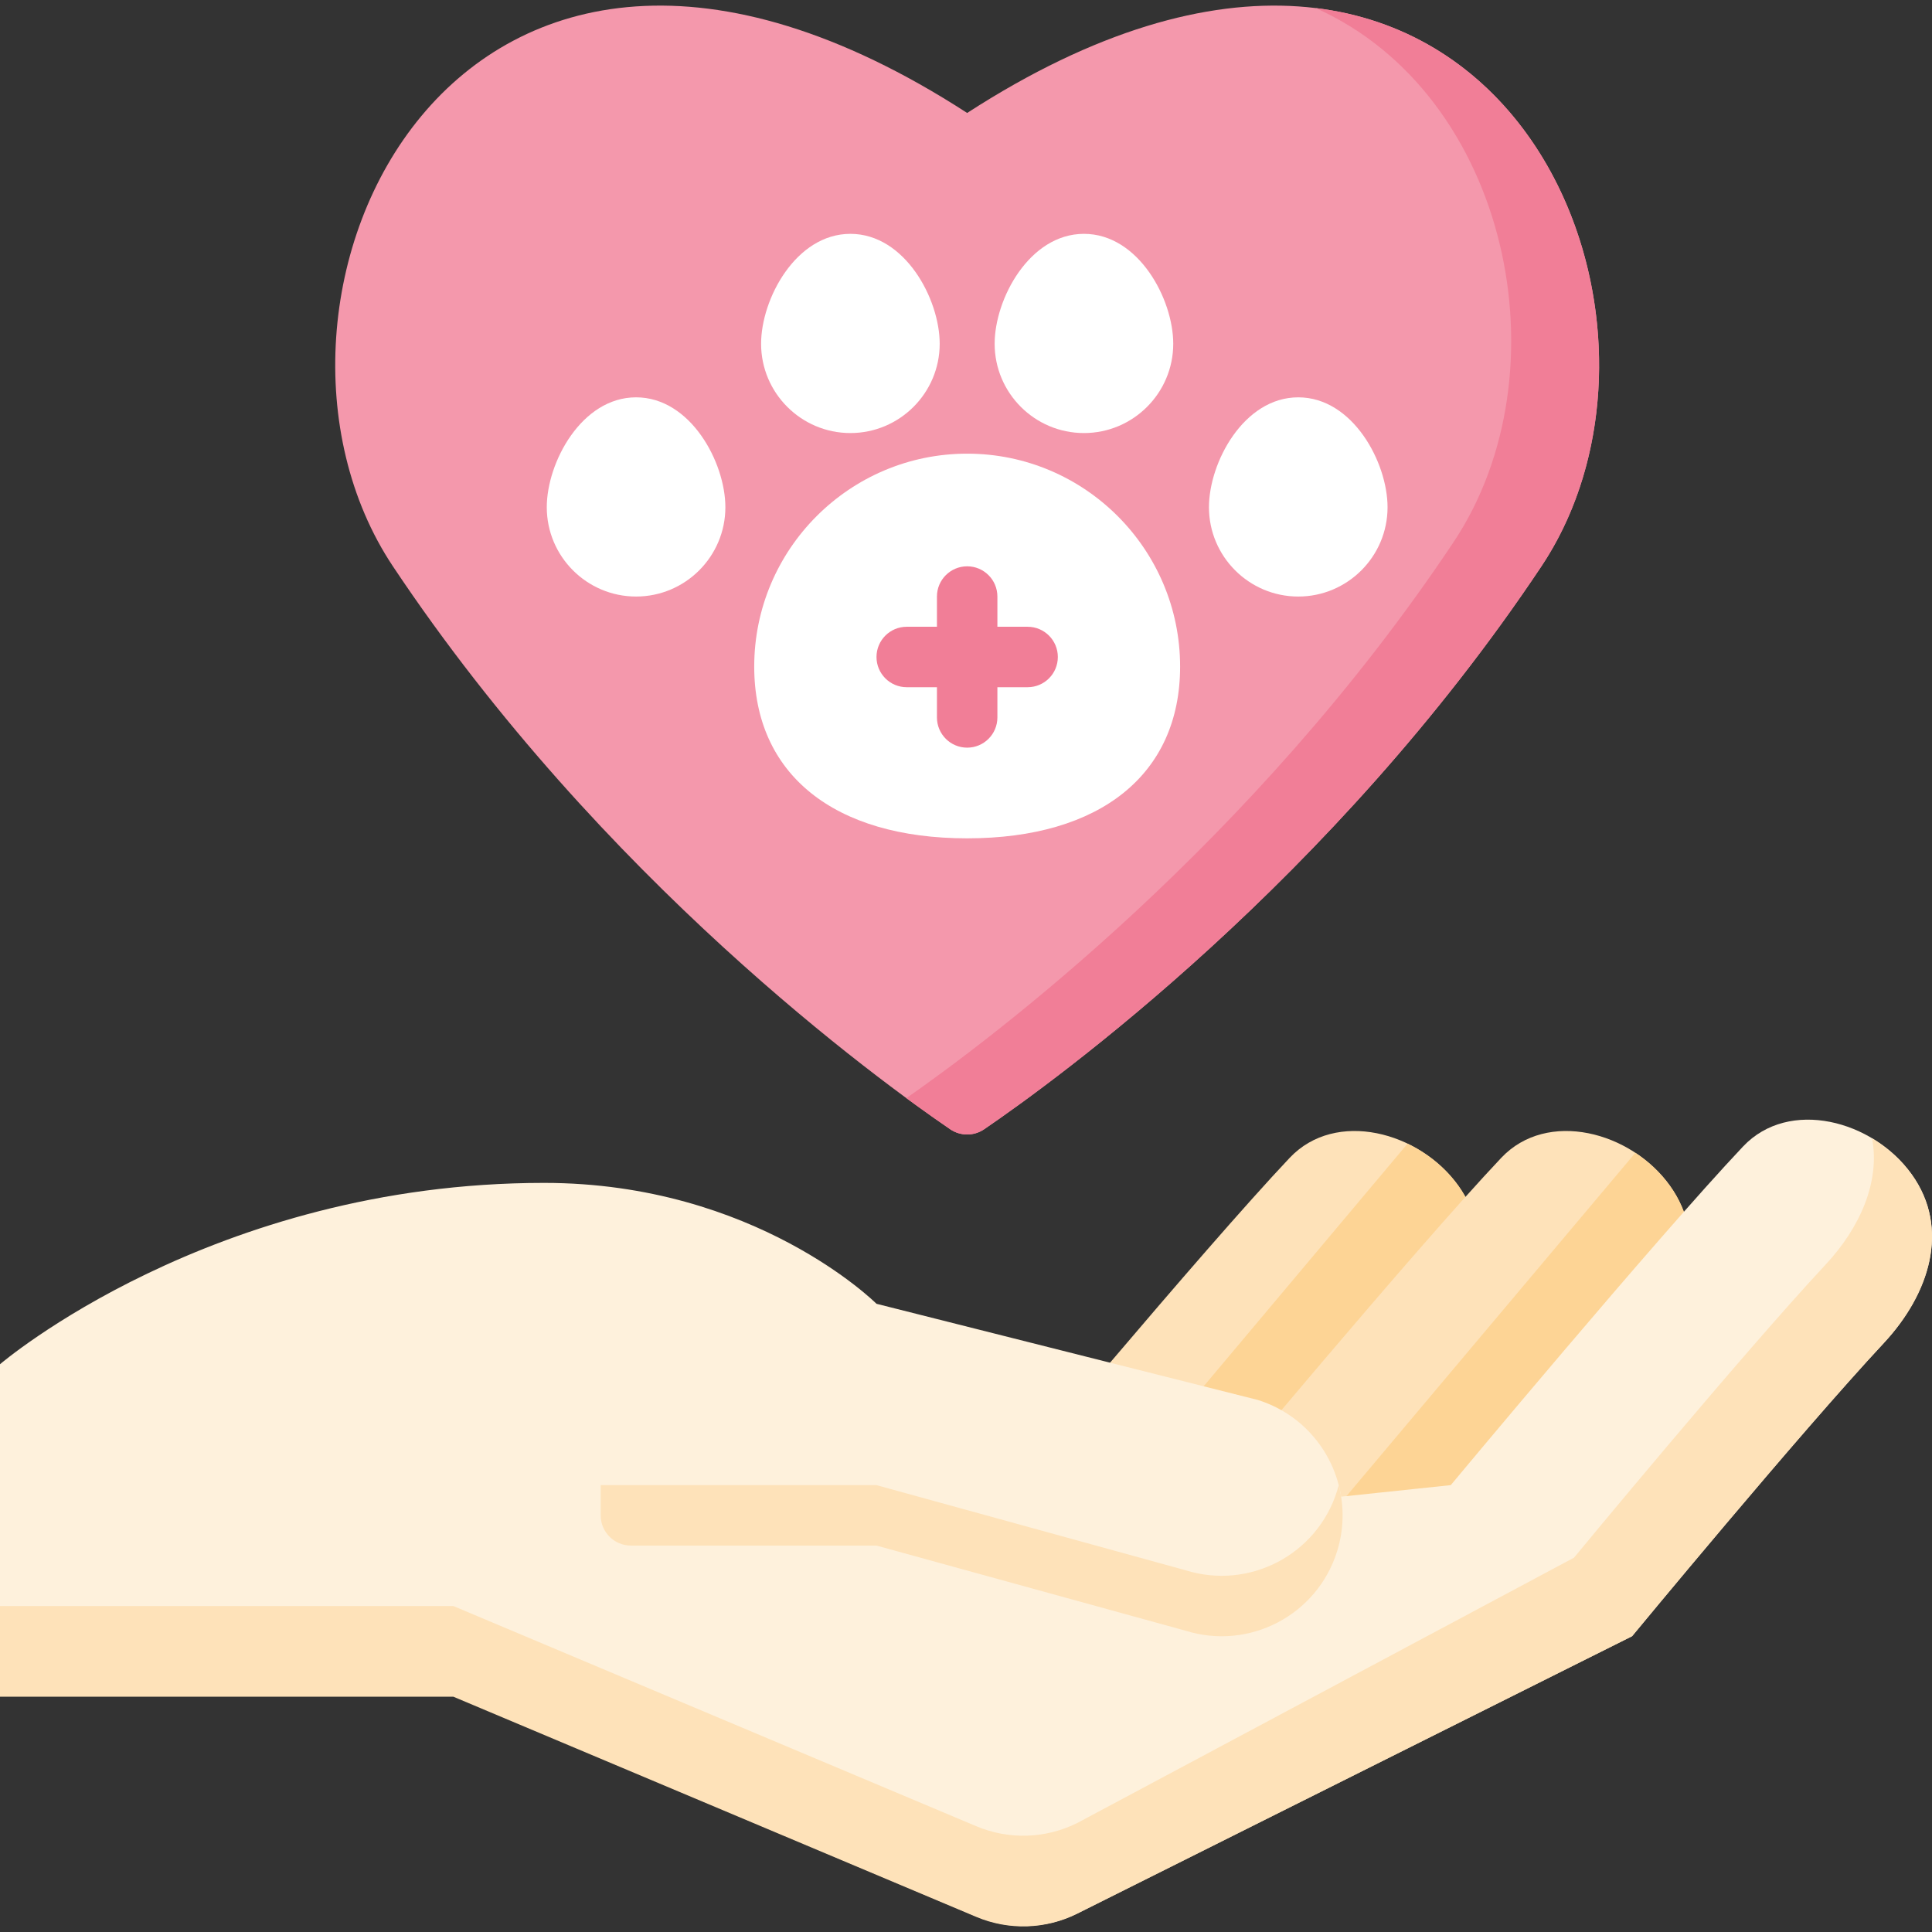 <?xml version="1.0" encoding="iso-8859-1"?>
<!-- Generator: Adobe Illustrator 19.0.0, SVG Export Plug-In . SVG Version: 6.00 Build 0)  -->
<svg version="1.1" id="Capa_1" xmlns="http://www.w3.org/2000/svg" xmlns:xlink="http://www.w3.org/1999/xlink" x="0px" y="0px"
	 viewBox="0 0 512 512" style="enable-background:new 0 0 512 512;" xml:space="preserve">
<rect x="0" y="0" width="512" height="512" fill="#333333" stroke="none"/>
<path style="fill:#FEE2B9;" d="M312.377,436.629c0,0,44.109-53.45,66.703-77.692c12.064-12.945,17.703-30.312,7.405-44.7
	s-32.549-20.267-44.7-7.405c-23.153,24.507-77.466,89.748-77.466,89.748"/>
<path style="fill:#FDD495;" d="M386.486,314.236c-3.433-4.797-8.203-8.626-13.476-11.15l-90.972,108.261l30.34,25.283
	c0,0,44.109-53.45,66.703-77.692C391.144,345.992,396.784,328.624,386.486,314.236z"/>
<path style="fill:#FEE2B9;" d="M368.445,436.629c0,0,44.109-53.45,66.704-77.692c12.064-12.945,17.703-30.312,7.405-44.7
	c-10.298-14.388-32.549-20.267-44.7-7.405c-23.153,24.507-77.467,89.748-77.467,89.748"/>
<path style="fill:#FDD495;" d="M442.553,314.236c-2.468-3.448-5.624-6.403-9.162-8.731l-91.634,108.882l26.687,22.241
	c0,0,44.109-53.45,66.704-77.692C447.212,345.992,452.852,328.624,442.553,314.236z"/>
<path style="fill:#FEF1DC;" d="M506.631,311.232c-10.298-14.388-32.549-20.267-44.7-7.405
	c-23.153,24.508-77.467,89.748-77.467,89.748l-29.049,3.058c-1.832-11.672-10.071-21.883-22.113-25.641L232.28,345.518
	c0,0-32.039-32.039-88.106-32.039C56.068,313.479,0,361.537,0,361.537v48.058v39.844h120.145L258.747,507.9
	c8.619,3.629,18.395,3.362,26.761-0.821l147.013-73.48c0,0,44.109-53.436,66.703-77.679
	C511.289,342.975,516.929,325.621,506.631,311.232z"/>
<g>
	<path style="fill:#FEE2B9;" d="M506.631,311.232c-2.778-3.882-6.43-7.136-10.515-9.578c2.189,11.559-3.245,23.752-12.291,33.457
		c-22.594,24.242-66.704,77.692-66.704,77.692l-131.613,70.299c-8.365,4.183-18.141,4.501-26.761,0.872l-138.602-58.359H0v24.029
		h120.145l138.602,58.359c8.619,3.629,18.395,3.311,26.761-0.872l147.013-73.507c0,0,44.109-53.45,66.703-77.692
		C511.289,342.988,516.929,325.621,506.631,311.232z"/>
	<path style="fill:#FEE2B9;" d="M354.778,393.57c-0.132,0.512-0.276,1.022-0.436,1.532c-5.271,16.891-23.237,26.311-40.128,21.04
		l-81.934-22.565h-73.088v8.01c0,4.423,3.586,8.01,8.01,8.01h65.079l81.934,22.566c16.891,5.271,34.857-4.149,40.128-21.04
		C356.189,405.205,356.227,399.158,354.778,393.57z"/>
</g>
<path style="fill:#F498AC;" d="M256.309,29.934C120.145-58.173,57.503,80.145,104.126,150.079
	c55.461,83.192,128.924,136.382,147.677,149.181c2.718,1.855,6.295,1.855,9.013,0c18.754-12.799,92.216-65.99,147.677-149.181
	C455.115,80.145,392.474-58.173,256.309,29.934z"/>
<path style="fill:#F17E97;" d="M348.657,2.136c51.228,22.913,66.606,96.445,36.54,141.544
	c-53.114,79.671-122.731,131.82-145,147.334c4.896,3.598,8.848,6.363,11.606,8.246c2.718,1.855,6.295,1.855,9.013,0
	c18.754-12.8,92.216-65.99,147.677-149.181C442.718,98.74,418.06,10.547,348.657,2.136z"/>
<g>
	<path style="fill:#FFFFFF;" d="M256.309,120.225c-31.117,0-56.432,25.316-56.432,56.432c0,28.496,21.096,45.51,56.432,45.51
		s56.432-17.013,56.432-45.51C312.742,145.539,287.426,120.225,256.309,120.225z"/>
	<path style="fill:#FFFFFF;" d="M225.363,114.763c13.05,0,23.665-10.616,23.665-23.665c0-11.875-9.219-29.126-23.665-29.126
		s-23.665,17.251-23.665,29.126C201.698,104.147,212.313,114.763,225.363,114.763z"/>
	<path style="fill:#FFFFFF;" d="M287.256,114.763c13.05,0,23.665-10.616,23.665-23.665c0-11.875-9.219-29.126-23.665-29.126
		c-14.445,0-23.665,17.251-23.665,29.126C263.591,104.147,274.207,114.763,287.256,114.763z"/>
	<path style="fill:#FFFFFF;" d="M344.051,105.298c-14.445,0-23.665,17.251-23.665,29.126c0,13.049,10.616,23.665,23.665,23.665
		c13.05,0,23.665-10.616,23.665-23.665C367.717,122.547,358.498,105.298,344.051,105.298z"/>
	<path style="fill:#FFFFFF;" d="M192.232,134.423c0-11.875-9.219-29.126-23.665-29.126s-23.665,17.251-23.665,29.126
		c0,13.049,10.616,23.665,23.665,23.665C181.616,158.088,192.232,147.472,192.232,134.423z"/>
</g>
<path style="fill:#F17E97;" d="M272.329,166.098h-8.01v-8.01c0-4.423-3.586-8.01-8.01-8.01s-8.01,3.586-8.01,8.01v8.01h-8.01
	c-4.423,0-8.01,3.586-8.01,8.01s3.586,8.01,8.01,8.01h8.01v8.01c0,4.423,3.586,8.01,8.01,8.01s8.01-3.586,8.01-8.01v-8.01h8.01
	c4.423,0,8.01-3.586,8.01-8.01S276.752,166.098,272.329,166.098z"/>
<g>
</g>
<g>
</g>
<g>
</g>
<g>
</g>
<g>
</g>
<g>
</g>
<g>
</g>
<g>
</g>
<g>
</g>
<g>
</g>
<g>
</g>
<g>
</g>
<g>
</g>
<g>
</g>
<g>
</g>
</svg>
